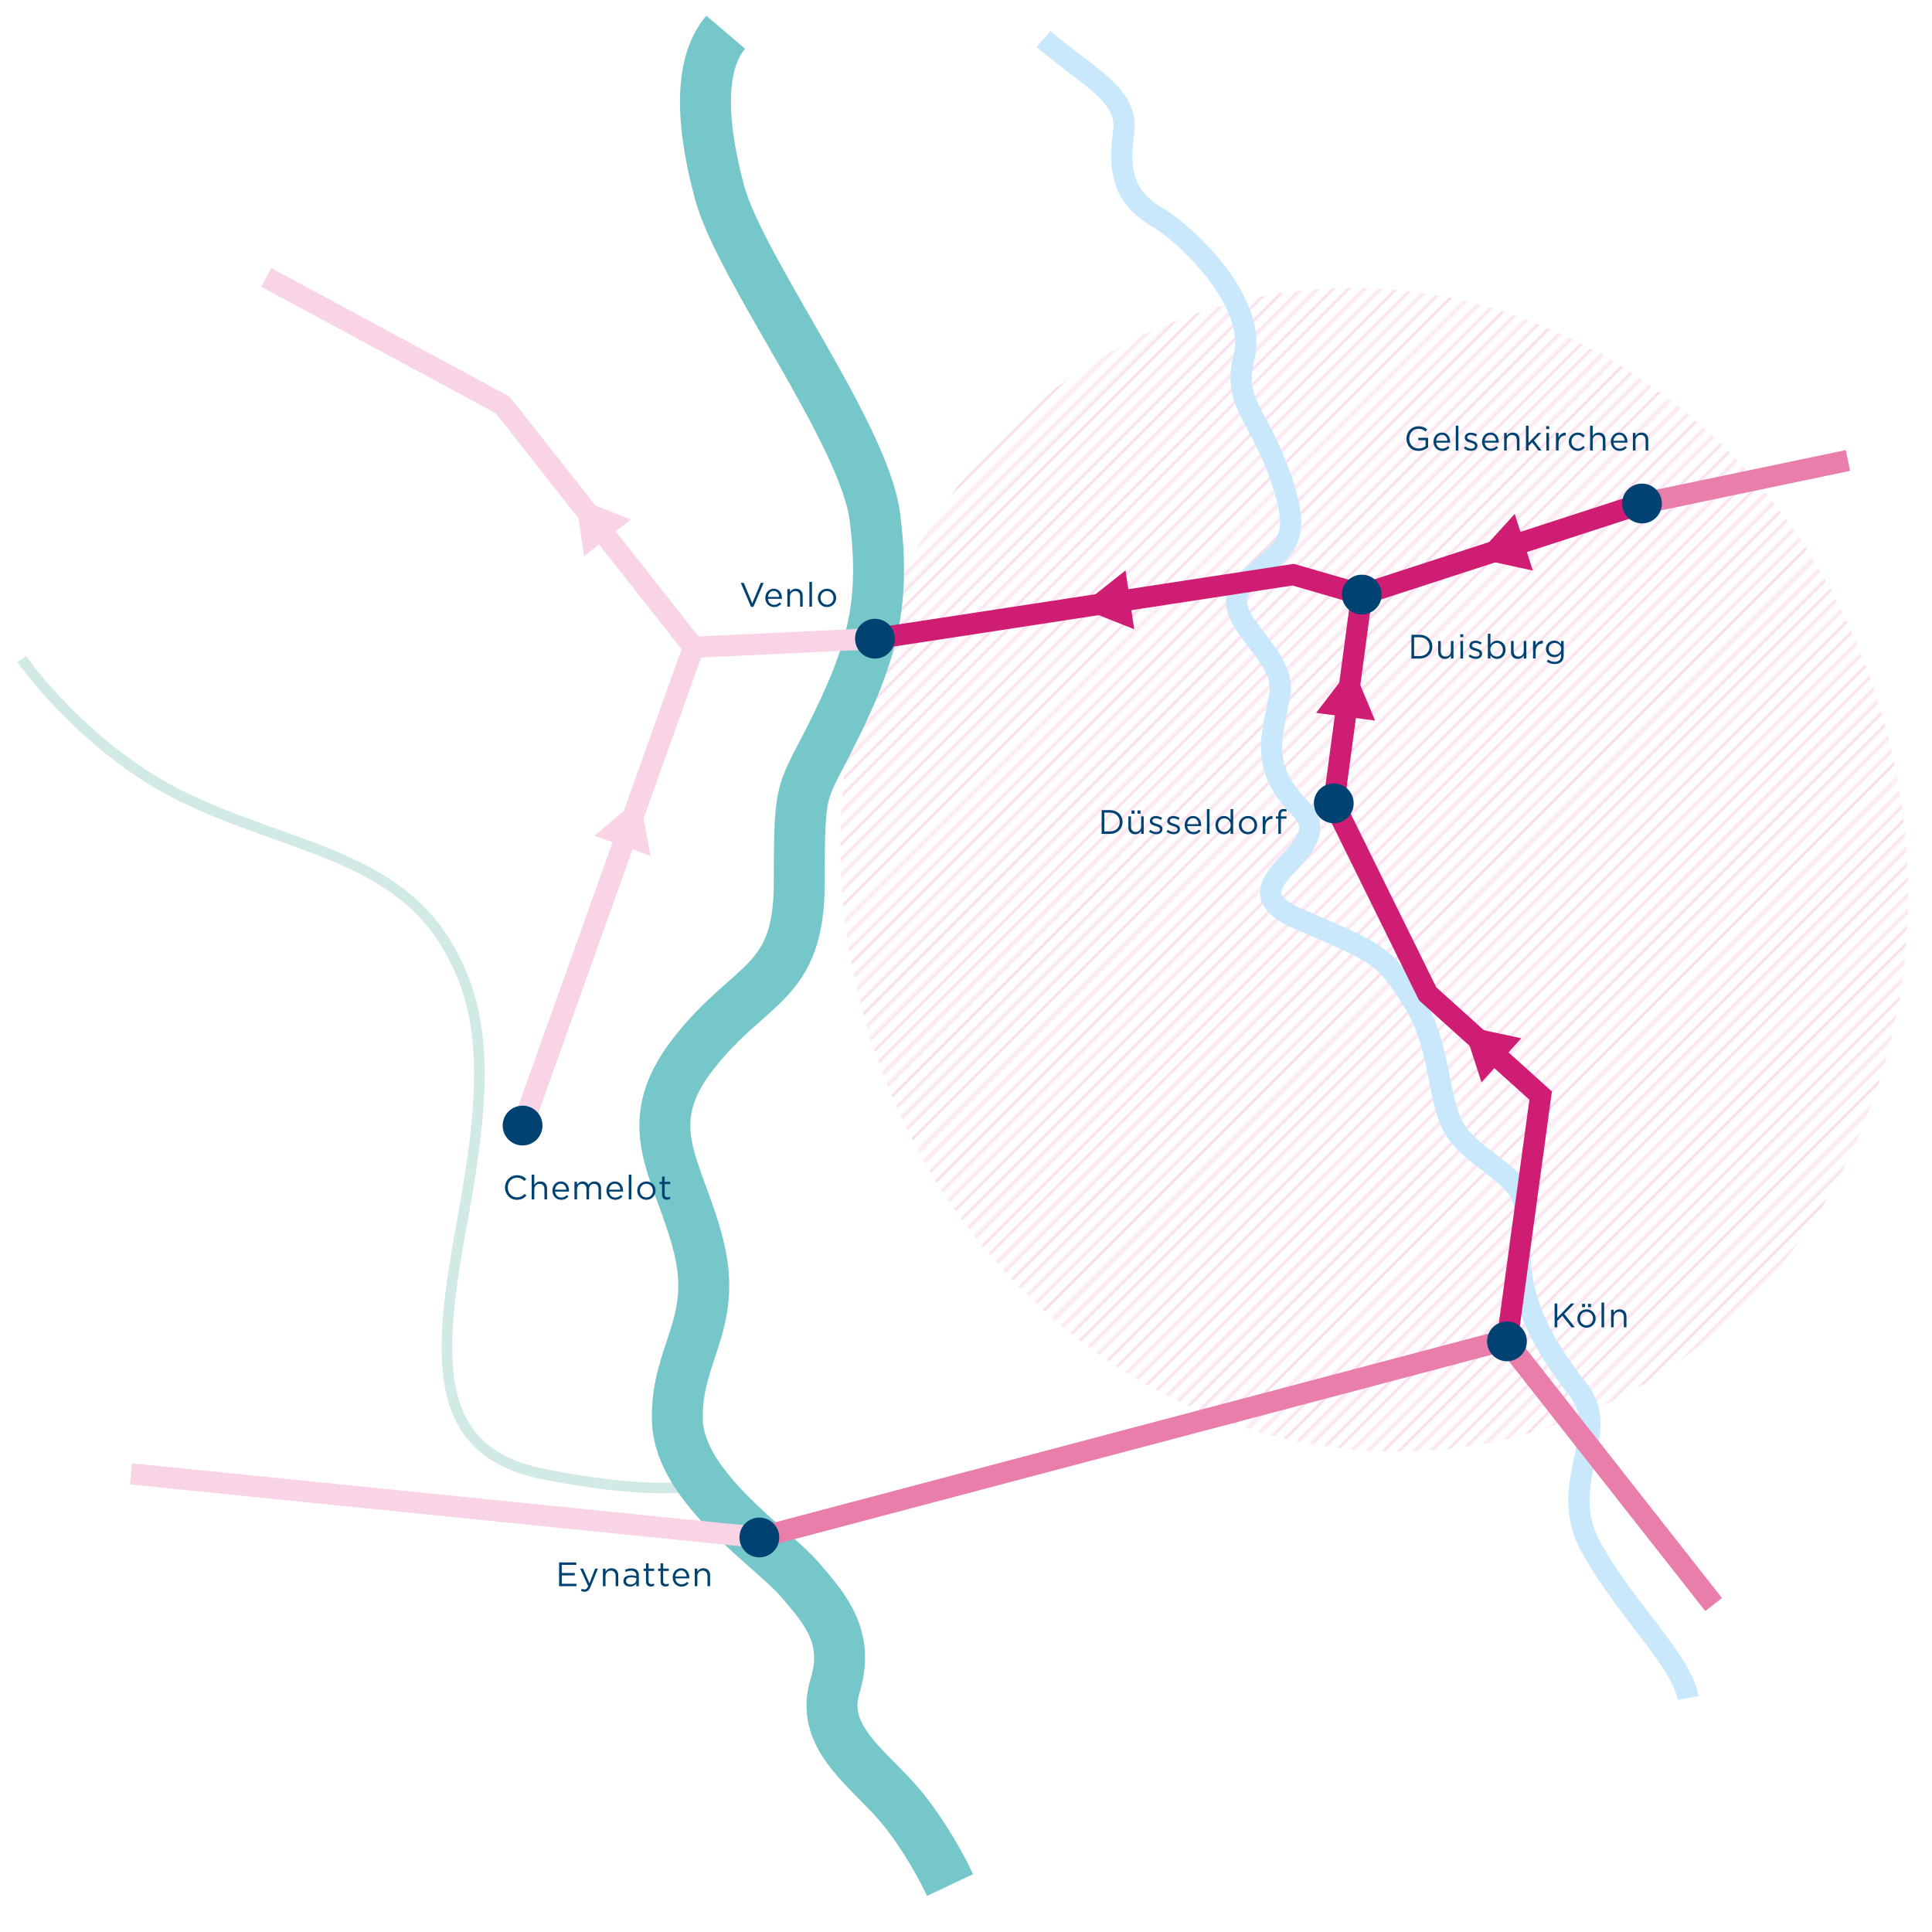 <?xml version="1.0" encoding="UTF-8"?>
<svg id="Ebene_1" data-name="Ebene 1" xmlns="http://www.w3.org/2000/svg" xmlns:xlink="http://www.w3.org/1999/xlink" viewBox="0 0 910.184 910.184">
  <defs>
    <style>
      .cls-1, .cls-2, .cls-3, .cls-4, .cls-5, .cls-6, .cls-7, .cls-8 {
        fill: none;
      }

      .cls-9 {
        fill: url(#Unnamed_Pattern);
      }

      .cls-2 {
        stroke: #ea7eab;
      }

      .cls-2, .cls-3, .cls-4, .cls-5, .cls-6, .cls-7, .cls-8 {
        stroke-miterlimit: 10;
      }

      .cls-2, .cls-5, .cls-7, .cls-8 {
        stroke-width: 10px;
      }

      .cls-3 {
        stroke: #76c7c9;
        stroke-width: 24px;
      }

      .cls-4, .cls-7 {
        stroke: #f9d4e6;
      }

      .cls-5 {
        stroke: #d01d74;
      }

      .cls-10 {
        fill: #f9d4e6;
      }

      .cls-11 {
        fill: #d01d74;
      }

      .cls-12 {
        clip-path: url(#clippath-1);
      }

      .cls-13 {
        clip-path: url(#clippath-3);
      }

      .cls-14 {
        clip-path: url(#clippath-4);
      }

      .cls-15 {
        clip-path: url(#clippath-2);
      }

      .cls-16 {
        clip-path: url(#clippath-7);
      }

      .cls-17 {
        clip-path: url(#clippath-6);
      }

      .cls-18 {
        clip-path: url(#clippath-9);
      }

      .cls-19 {
        clip-path: url(#clippath-8);
      }

      .cls-20 {
        clip-path: url(#clippath-5);
      }

      .cls-21 {
        fill: #004373;
      }

      .cls-6 {
        stroke: #d2eae6;
        stroke-width: 5px;
      }

      .cls-8 {
        stroke: #c9e8fb;
      }

      .cls-22 {
        clip-path: url(#clippath);
      }
    </style>
    <clipPath id="clippath">
      <rect class="cls-1" width="910.184" height="910.184"/>
    </clipPath>
    <clipPath id="clippath-1">
      <rect class="cls-1" width="100" height="100.5"/>
    </clipPath>
    <pattern id="Unnamed_Pattern" data-name="Unnamed Pattern" x="0" y="0" width="100" height="100.5" patternTransform="translate(346.884 -9371.116) rotate(-45) scale(1 -1)" patternUnits="userSpaceOnUse" viewBox="0 0 100 100.5">
      <g>
        <rect class="cls-1" width="100" height="100.5"/>
        <g class="cls-12">
          <line class="cls-4" y1="-.25" x2="100" y2="-.25"/>
          <line class="cls-4" y1="100.25" x2="100" y2="100.25"/>
          <line class="cls-4" y1="94.987" x2="100" y2="94.987"/>
          <line class="cls-4" y1="79.197" x2="100" y2="79.197"/>
          <line class="cls-4" y1="58.145" x2="100" y2="58.145"/>
          <line class="cls-4" y1="37.092" x2="100" y2="37.092"/>
          <line class="cls-4" y1="21.303" x2="100" y2="21.303"/>
          <line class="cls-4" y1="10.776" x2="100" y2="10.776"/>
          <line class="cls-4" y1="89.724" x2="100" y2="89.724"/>
          <line class="cls-4" y1="68.671" x2="100" y2="68.671"/>
          <line class="cls-4" y1="47.618" x2="100" y2="47.618"/>
          <line class="cls-4" y1="73.934" x2="100" y2="73.934"/>
          <line class="cls-4" y1="52.882" x2="100" y2="52.882"/>
          <line class="cls-4" y1="31.829" x2="100" y2="31.829"/>
          <line class="cls-4" y1="84.461" x2="100" y2="84.461"/>
          <line class="cls-4" y1="63.408" x2="100" y2="63.408"/>
          <line class="cls-4" y1="42.355" x2="100" y2="42.355"/>
          <line class="cls-4" y1="26.566" x2="100" y2="26.566"/>
          <line class="cls-4" y1="16.039" x2="100" y2="16.039"/>
          <line class="cls-4" y1="5.513" x2="100" y2="5.513"/>
        </g>
      </g>
    </pattern>
    <clipPath id="clippath-2">
      <rect class="cls-1" x="236.815" y="520.887" width="18.753" height="18.752"/>
    </clipPath>
    <clipPath id="clippath-3">
      <rect class="cls-1" x="348.361" y="714.936" width="18.753" height="18.752"/>
    </clipPath>
    <clipPath id="clippath-4">
      <rect class="cls-1" x="700.565" y="622.547" width="18.753" height="18.752"/>
    </clipPath>
    <clipPath id="clippath-5">
      <rect class="cls-1" x="618.974" y="369.08" width="18.753" height="18.752"/>
    </clipPath>
    <clipPath id="clippath-6">
      <rect class="cls-1" x="632.174" y="270.735" width="18.753" height="18.752"/>
    </clipPath>
    <clipPath id="clippath-7">
      <rect class="cls-1" x="764.181" y="227.833" width="18.753" height="18.752"/>
    </clipPath>
    <clipPath id="clippath-8">
      <rect class="cls-1" x="402.824" y="291.516" width="18.753" height="18.752"/>
    </clipPath>
    <clipPath id="clippath-9">
      <rect class="cls-1" width="910.184" height="910.184"/>
    </clipPath>
  </defs>
  <g class="cls-22">
    <path class="cls-9" d="M404.047,467.331c-35.026-147.97,45.53-293.713,179.927-325.527,134.398-31.813,271.743,62.35,306.769,210.32,35.026,147.97-45.53,293.713-179.927,325.527-134.398,31.813-271.743-62.35-306.769-210.32"/>
    <path class="cls-8" d="M795.338,799.958c-3.3-17.821-28.451-40.262-45.577-70.623-17.126-30.362,9.872-53.957-5.935-74.157-15.805-20.201-33.402-46.959-25.979-80.291,4.226-18.978-17.738-24.543-30.365-39.825-10.947-13.248-7.483-39.98-20.966-62.024-14.263-23.317-16.385-23.557-54.666-40.058-38.283-16.501,20.791-31.766.99-51.854-19.802-20.089-13.531-33.558-9.9-54.05,3.629-20.492-32.766-36.772-15.935-52.942,16.831-16.171,27.484-16.722,16.594-48.404-10.891-31.681-23.065-35.458-17.49-57.752,6.27-25.082-26.114-56.946-40.922-65.673-12.765-7.524-19.161-17.444-15.841-39.933,2.615-17.719-17.055-26.218-37.743-43.975"/>
    <path class="cls-6" d="M10.231,310.469s29.701,42.847,77.224,65.618c47.522,22.771,97.024,26.862,122.27,67.784,19.898,32.251,19.828,67.324,8.182,130.687-11.647,63.362-15.994,108.904,37.662,119.795,53.656,10.89,76.141,5.169,76.141,5.169"/>
    <path class="cls-3" d="M447.595,888.043c-6.617-13.968-16.608-29.899-26.019-40.232-15.326-16.831-35.127-30.692-28.197-53.463,6.931-22.772-3.96-35.642-16.831-50.492-12.87-14.851-56.432-43.011-57.423-74.474-.989-31.462,19.152-45.322,10.072-81.954-9.081-36.632-29.542-56.433-2.481-91.084,27.062-34.653,49.832-31.838,49.832-80.767,0-48.93.99-40.019,17.821-74.671,16.831-34.652,22.791-57.734,17.831-97.18-4.96-39.447-63.543-117-73.273-153.302-9.73-36.302-8.618-61.641,2.97-75.243"/>
    <polyline class="cls-5" points="641.551 280.111 609.209 270.735 412.2 300.892"/>
    <polyline class="cls-7" points="412.2 300.892 326.716 304.935 246.191 530.263"/>
    <polyline class="cls-7" points="125.406 130.686 236.815 190.749 326.716 304.935"/>
    <polyline class="cls-5" points="709.99 631.94 725.814 516.145 672.572 468.182 628.35 378.456 641.551 280.111 773.557 237.209"/>
    <line class="cls-2" x1="357.737" y1="724.312" x2="714.087" y2="630.045"/>
    <line class="cls-2" x1="870.582" y1="216.93" x2="773.558" y2="237.208"/>
    <line class="cls-2" x1="807.312" y1="755.922" x2="709.914" y2="632.016"/>
    <line class="cls-7" x1="61.713" y1="694.353" x2="357.737" y2="724.312"/>
    <g class="cls-15">
      <path class="cls-21" d="M255.568,530.262c0,5.179-4.198,9.377-9.377,9.377-5.178,0-9.376-4.198-9.376-9.377,0-5.178,4.198-9.375,9.376-9.375,5.179,0,9.377,4.197,9.377,9.375"/>
    </g>
    <g class="cls-13">
      <path class="cls-21" d="M367.114,724.311c0,5.179-4.198,9.377-9.377,9.377-5.178,0-9.376-4.198-9.376-9.377,0-5.178,4.198-9.375,9.376-9.375,5.179,0,9.377,4.197,9.377,9.375"/>
    </g>
    <g class="cls-14">
      <path class="cls-21" d="M719.318,631.922c0,5.179-4.198,9.377-9.377,9.377-5.178,0-9.376-4.198-9.376-9.377,0-5.178,4.198-9.375,9.376-9.375,5.179,0,9.377,4.197,9.377,9.375"/>
    </g>
    <g class="cls-20">
      <path class="cls-21" d="M637.727,378.455c0,5.179-4.198,9.377-9.377,9.377-5.178,0-9.376-4.198-9.376-9.377,0-5.178,4.198-9.375,9.376-9.375,5.179,0,9.377,4.197,9.377,9.375"/>
    </g>
    <g class="cls-17">
      <path class="cls-21" d="M650.927,280.11c0,5.179-4.198,9.377-9.377,9.377-5.178,0-9.376-4.198-9.376-9.377,0-5.178,4.198-9.375,9.376-9.375,5.179,0,9.377,4.197,9.377,9.375"/>
    </g>
    <g class="cls-16">
      <path class="cls-21" d="M782.934,237.208c0,5.179-4.198,9.377-9.377,9.377-5.178,0-9.376-4.198-9.376-9.377,0-5.178,4.198-9.375,9.376-9.375,5.179,0,9.377,4.197,9.377,9.375"/>
    </g>
    <g class="cls-19">
      <path class="cls-21" d="M421.577,300.891c0,5.179-4.198,9.377-9.377,9.377-5.178,0-9.376-4.198-9.376-9.377,0-5.178,4.198-9.375,9.376-9.375,5.179,0,9.377,4.197,9.377,9.375"/>
    </g>
  </g>
  <g>
    <path class="cls-21" d="M732.391,614.103h1.265v6.69l6.435-6.69h1.648l-4.818,4.897,5.01,6.307h-1.584l-4.306-5.426-2.385,2.417v3.009h-1.265v-11.204Z"/>
    <path class="cls-21" d="M743.109,621.209v-.032c0-2.337,1.825-4.321,4.322-4.321,2.48,0,4.306,1.952,4.306,4.289v.032c0,2.337-1.841,4.322-4.338,4.322-2.481,0-4.29-1.953-4.29-4.29ZM750.473,621.209v-.032c0-1.776-1.329-3.233-3.073-3.233-1.793,0-3.025,1.457-3.025,3.201v.032c0,1.777,1.312,3.218,3.058,3.218,1.792,0,3.041-1.44,3.041-3.186ZM745.303,614.262h1.424v1.521h-1.424v-1.521ZM748.104,614.262h1.425v1.521h-1.425v-1.521Z"/>
    <path class="cls-21" d="M754.485,613.622h1.232v11.685h-1.232v-11.685Z"/>
    <path class="cls-21" d="M758.998,617.032h1.232v1.44c.544-.896,1.408-1.616,2.833-1.616,2.001,0,3.169,1.345,3.169,3.313v5.138h-1.232v-4.834c0-1.536-.832-2.497-2.289-2.497-1.425,0-2.48,1.04-2.48,2.593v4.738h-1.232v-8.275Z"/>
  </g>
  <g>
    <path class="cls-21" d="M237.91,559.481v-.032c0-3.169,2.369-5.794,5.667-5.794,2.033,0,3.249.72,4.37,1.776l-.864.929c-.944-.896-2.001-1.537-3.521-1.537-2.481,0-4.338,2.018-4.338,4.594v.032c0,2.594,1.873,4.626,4.338,4.626,1.537,0,2.545-.592,3.617-1.616l.833.816c-1.168,1.185-2.449,1.969-4.482,1.969-3.233,0-5.618-2.545-5.618-5.763Z"/>
    <path class="cls-21" d="M250.486,553.367h1.232v4.85c.544-.896,1.409-1.616,2.833-1.616,2,0,3.169,1.345,3.169,3.313v5.138h-1.232v-4.834c0-1.536-.832-2.497-2.289-2.497-1.424,0-2.481,1.04-2.481,2.593v4.738h-1.232v-11.685Z"/>
    <path class="cls-21" d="M260.246,560.938v-.032c0-2.385,1.681-4.306,3.97-4.306,2.449,0,3.857,1.952,3.857,4.369,0,.16,0,.257-.016.4h-6.562c.176,1.793,1.44,2.802,2.913,2.802,1.137,0,1.937-.465,2.609-1.169l.768.688c-.832.928-1.841,1.553-3.409,1.553-2.273,0-4.13-1.745-4.13-4.306ZM266.824,560.457c-.128-1.505-.992-2.817-2.641-2.817-1.44,0-2.529,1.2-2.689,2.817h5.33Z"/>
    <path class="cls-21" d="M270.63,556.776h1.232v1.393c.544-.816,1.281-1.568,2.673-1.568,1.344,0,2.209.72,2.657,1.648.592-.912,1.473-1.648,2.914-1.648,1.905,0,3.073,1.28,3.073,3.329v5.122h-1.232v-4.834c0-1.601-.801-2.497-2.145-2.497-1.249,0-2.289.929-2.289,2.562v4.77h-1.216v-4.866c0-1.553-.816-2.465-2.129-2.465s-2.305,1.089-2.305,2.609v4.722h-1.232v-8.275Z"/>
    <path class="cls-21" d="M285.702,560.938v-.032c0-2.385,1.681-4.306,3.97-4.306,2.449,0,3.857,1.952,3.857,4.369,0,.16,0,.257-.016.4h-6.562c.176,1.793,1.44,2.802,2.913,2.802,1.137,0,1.937-.465,2.609-1.169l.768.688c-.832.928-1.841,1.553-3.409,1.553-2.273,0-4.13-1.745-4.13-4.306ZM292.28,560.457c-.128-1.505-.992-2.817-2.641-2.817-1.44,0-2.529,1.2-2.689,2.817h5.33Z"/>
    <path class="cls-21" d="M296.214,553.367h1.232v11.685h-1.232v-11.685Z"/>
    <path class="cls-21" d="M300.213,560.954v-.032c0-2.337,1.825-4.321,4.322-4.321,2.481,0,4.306,1.952,4.306,4.289v.032c0,2.337-1.841,4.322-4.337,4.322-2.481,0-4.29-1.953-4.29-4.29ZM307.577,560.954v-.032c0-1.776-1.329-3.233-3.073-3.233-1.793,0-3.025,1.457-3.025,3.201v.032c0,1.777,1.312,3.218,3.057,3.218,1.793,0,3.042-1.44,3.042-3.186Z"/>
    <path class="cls-21" d="M311.894,562.858v-4.993h-1.152v-1.089h1.152v-2.497h1.232v2.497h2.625v1.089h-2.625v4.834c0,1.008.561,1.376,1.393,1.376.417,0,.769-.08,1.201-.288v1.057c-.432.224-.896.353-1.489.353-1.328,0-2.337-.656-2.337-2.338Z"/>
  </g>
  <g>
    <path class="cls-21" d="M348.998,274.599h1.409l3.986,9.652,4.001-9.652h1.36l-4.818,11.285h-1.12l-4.818-11.285Z"/>
    <path class="cls-21" d="M360.534,281.689v-.032c0-2.385,1.681-4.306,3.97-4.306,2.449,0,3.857,1.953,3.857,4.37,0,.16,0,.256-.016.4h-6.562c.176,1.793,1.44,2.801,2.913,2.801,1.137,0,1.937-.464,2.609-1.168l.768.688c-.832.928-1.841,1.552-3.409,1.552-2.273,0-4.13-1.745-4.13-4.306ZM367.112,281.209c-.128-1.505-.992-2.817-2.641-2.817-1.44,0-2.529,1.201-2.689,2.817h5.33Z"/>
    <path class="cls-21" d="M370.934,277.528h1.232v1.44c.544-.896,1.409-1.616,2.833-1.616,2,0,3.169,1.344,3.169,3.313v5.138h-1.232v-4.834c0-1.537-.832-2.497-2.289-2.497-1.424,0-2.481,1.041-2.481,2.593v4.738h-1.232v-8.275Z"/>
    <path class="cls-21" d="M381.302,274.119h1.232v11.685h-1.232v-11.685Z"/>
    <path class="cls-21" d="M385.301,281.706v-.032c0-2.337,1.825-4.321,4.322-4.321,2.481,0,4.306,1.953,4.306,4.29v.032c0,2.337-1.841,4.322-4.337,4.322-2.481,0-4.29-1.953-4.29-4.29ZM392.665,281.706v-.032c0-1.776-1.329-3.233-3.073-3.233-1.793,0-3.025,1.457-3.025,3.201v.032c0,1.777,1.312,3.217,3.057,3.217,1.793,0,3.042-1.44,3.042-3.185Z"/>
  </g>
  <g>
    <path class="cls-21" d="M662.599,206.664v-.032c0-3.073,2.257-5.794,5.618-5.794,1.889,0,3.057.544,4.178,1.488l-.816.96c-.864-.752-1.825-1.28-3.41-1.28-2.48,0-4.257,2.097-4.257,4.594v.032c0,2.673,1.712,4.658,4.434,4.658,1.28,0,2.465-.496,3.233-1.121v-2.785h-3.41v-1.136h4.626v4.466c-1.04.928-2.608,1.712-4.497,1.712-3.521,0-5.698-2.561-5.698-5.762Z"/>
    <path class="cls-21" d="M675.334,208.121v-.032c0-2.385,1.681-4.306,3.97-4.306,2.449,0,3.857,1.953,3.857,4.37,0,.16,0,.256-.016.4h-6.562c.176,1.793,1.44,2.801,2.913,2.801,1.136,0,1.937-.464,2.608-1.168l.769.688c-.832.928-1.841,1.552-3.409,1.552-2.273,0-4.13-1.745-4.13-4.306ZM681.913,207.641c-.128-1.505-.993-2.817-2.642-2.817-1.44,0-2.529,1.201-2.688,2.817h5.33Z"/>
    <path class="cls-21" d="M685.83,200.55h1.232v11.685h-1.232v-11.685Z"/>
    <path class="cls-21" d="M689.654,211.178l.624-.88c.896.672,1.889,1.057,2.865,1.057.992,0,1.713-.512,1.713-1.312v-.032c0-.832-.977-1.152-2.065-1.457-1.296-.368-2.736-.816-2.736-2.337v-.032c0-1.425,1.184-2.369,2.816-2.369,1.009,0,2.129.352,2.978.913l-.561.928c-.768-.496-1.648-.8-2.448-.8-.977,0-1.602.512-1.602,1.2v.032c0,.784,1.024,1.088,2.129,1.425,1.281.384,2.657.88,2.657,2.369v.032c0,1.568-1.296,2.481-2.945,2.481-1.185,0-2.497-.464-3.425-1.217Z"/>
    <path class="cls-21" d="M698.214,208.121v-.032c0-2.385,1.681-4.306,3.97-4.306,2.449,0,3.857,1.953,3.857,4.37,0,.16,0,.256-.016.4h-6.562c.176,1.793,1.44,2.801,2.913,2.801,1.136,0,1.937-.464,2.608-1.168l.769.688c-.832.928-1.841,1.552-3.409,1.552-2.273,0-4.13-1.745-4.13-4.306ZM704.793,207.641c-.128-1.505-.993-2.817-2.642-2.817-1.44,0-2.529,1.201-2.688,2.817h5.33Z"/>
    <path class="cls-21" d="M708.614,203.959h1.232v1.44c.544-.896,1.408-1.616,2.833-1.616,2.001,0,3.169,1.344,3.169,3.313v5.138h-1.232v-4.834c0-1.537-.832-2.497-2.289-2.497-1.425,0-2.48,1.041-2.48,2.593v4.738h-1.232v-8.275Z"/>
    <path class="cls-21" d="M718.886,200.55h1.232v8.067l4.466-4.658h1.536l-3.474,3.554,3.586,4.722h-1.473l-2.961-3.857-1.681,1.697v2.161h-1.232v-11.685Z"/>
    <path class="cls-21" d="M728.438,200.79h1.409v1.361h-1.409v-1.361ZM728.518,203.959h1.232v8.275h-1.232v-8.275Z"/>
    <path class="cls-21" d="M733.029,203.959h1.232v2.161c.608-1.377,1.809-2.369,3.377-2.305v1.329h-.096c-1.809,0-3.281,1.296-3.281,3.793v3.297h-1.232v-8.275Z"/>
    <path class="cls-21" d="M739.061,208.137v-.032c0-2.337,1.825-4.321,4.242-4.321,1.568,0,2.545.656,3.312,1.472l-.815.865c-.656-.688-1.393-1.249-2.514-1.249-1.681,0-2.961,1.424-2.961,3.201v.032c0,1.793,1.312,3.217,3.041,3.217,1.057,0,1.873-.528,2.529-1.232l.784.736c-.832.929-1.824,1.601-3.377,1.601-2.417,0-4.242-1.969-4.242-4.29Z"/>
    <path class="cls-21" d="M749.109,200.55h1.232v4.85c.544-.896,1.408-1.616,2.833-1.616,2.001,0,3.169,1.344,3.169,3.313v5.138h-1.232v-4.834c0-1.537-.832-2.497-2.289-2.497-1.425,0-2.48,1.041-2.48,2.593v4.738h-1.232v-11.685Z"/>
    <path class="cls-21" d="M758.869,208.121v-.032c0-2.385,1.681-4.306,3.97-4.306,2.449,0,3.857,1.953,3.857,4.37,0,.16,0,.256-.016.4h-6.562c.176,1.793,1.44,2.801,2.913,2.801,1.136,0,1.937-.464,2.608-1.168l.769.688c-.832.928-1.841,1.552-3.409,1.552-2.273,0-4.13-1.745-4.13-4.306ZM765.448,207.641c-.128-1.505-.993-2.817-2.642-2.817-1.44,0-2.529,1.201-2.688,2.817h5.33Z"/>
    <path class="cls-21" d="M769.27,203.959h1.232v1.44c.544-.896,1.408-1.616,2.833-1.616,2.001,0,3.169,1.344,3.169,3.313v5.138h-1.232v-4.834c0-1.537-.832-2.497-2.289-2.497-1.425,0-2.48,1.041-2.48,2.593v4.738h-1.232v-8.275Z"/>
  </g>
  <g>
    <path class="cls-21" d="M664.935,299.046h3.89c3.521,0,5.954,2.417,5.954,5.57v.032c0,3.153-2.433,5.602-5.954,5.602h-3.89v-11.205ZM666.199,300.215v8.868h2.625c2.833,0,4.642-1.921,4.642-4.402v-.032c0-2.481-1.809-4.434-4.642-4.434h-2.625Z"/>
    <path class="cls-21" d="M677.525,307.114v-5.138h1.233v4.834c0,1.537.832,2.497,2.288,2.497,1.409,0,2.481-1.041,2.481-2.593v-4.738h1.217v8.275h-1.217v-1.44c-.561.896-1.408,1.617-2.833,1.617-2.001,0-3.17-1.345-3.17-3.313Z"/>
    <path class="cls-21" d="M687.958,298.806h1.409v1.361h-1.409v-1.361ZM688.038,301.976h1.232v8.275h-1.232v-8.275Z"/>
    <path class="cls-21" d="M691.861,309.194l.624-.88c.896.672,1.889,1.057,2.865,1.057.992,0,1.713-.512,1.713-1.312v-.032c0-.832-.977-1.152-2.065-1.457-1.296-.368-2.736-.816-2.736-2.337v-.032c0-1.425,1.184-2.369,2.816-2.369,1.009,0,2.129.352,2.978.913l-.561.928c-.768-.496-1.648-.8-2.448-.8-.977,0-1.602.512-1.602,1.2v.032c0,.784,1.024,1.088,2.129,1.425,1.281.384,2.657.88,2.657,2.369v.032c0,1.568-1.296,2.481-2.945,2.481-1.185,0-2.497-.464-3.425-1.217Z"/>
    <path class="cls-21" d="M702.166,308.666v1.584h-1.232v-11.685h1.232v5.074c.672-.992,1.648-1.841,3.169-1.841,1.984,0,3.954,1.569,3.954,4.29v.032c0,2.705-1.953,4.306-3.954,4.306-1.536,0-2.529-.833-3.169-1.761ZM708.024,306.137v-.032c0-1.953-1.345-3.202-2.913-3.202-1.537,0-2.994,1.297-2.994,3.186v.032c0,1.921,1.457,3.202,2.994,3.202,1.601,0,2.913-1.185,2.913-3.186Z"/>
    <path class="cls-21" d="M711.845,307.114v-5.138h1.233v4.834c0,1.537.832,2.497,2.288,2.497,1.409,0,2.481-1.041,2.481-2.593v-4.738h1.217v8.275h-1.217v-1.44c-.561.896-1.408,1.617-2.833,1.617-2.001,0-3.17-1.345-3.17-3.313Z"/>
    <path class="cls-21" d="M722.229,301.976h1.232v2.161c.608-1.377,1.809-2.369,3.377-2.305v1.329h-.096c-1.809,0-3.281,1.296-3.281,3.793v3.297h-1.232v-8.275Z"/>
    <path class="cls-21" d="M728.693,311.691l.561-.96c.944.688,2.001,1.057,3.186,1.057,1.824,0,3.009-1.008,3.009-2.945v-.976c-.72.96-1.729,1.745-3.249,1.745-1.985,0-3.89-1.489-3.89-3.874v-.032c0-2.417,1.921-3.906,3.89-3.906,1.553,0,2.561.769,3.233,1.665v-1.489h1.232v6.835c0,1.28-.385,2.257-1.057,2.929-.736.736-1.841,1.104-3.153,1.104-1.377,0-2.657-.384-3.762-1.153ZM735.48,305.721v-.032c0-1.696-1.473-2.801-3.041-2.801-1.569,0-2.865,1.088-2.865,2.785v.032c0,1.665,1.328,2.817,2.865,2.817,1.568,0,3.041-1.137,3.041-2.801Z"/>
  </g>
  <g>
    <path class="cls-21" d="M518.999,381.654h3.89c3.521,0,5.954,2.417,5.954,5.57v.032c0,3.153-2.433,5.602-5.954,5.602h-3.89v-11.205ZM520.264,382.823v8.868h2.625c2.833,0,4.642-1.921,4.642-4.402v-.032c0-2.481-1.809-4.434-4.642-4.434h-2.625Z"/>
    <path class="cls-21" d="M531.59,389.722v-5.138h1.233v4.834c0,1.537.832,2.497,2.288,2.497,1.409,0,2.481-1.041,2.481-2.593v-4.738h1.217v8.275h-1.217v-1.44c-.561.896-1.408,1.617-2.833,1.617-2.001,0-3.17-1.345-3.17-3.313ZM533.079,381.814h1.425v1.521h-1.425v-1.521ZM535.88,381.814h1.425v1.521h-1.425v-1.521Z"/>
    <path class="cls-21" d="M541.303,391.802l.624-.88c.896.672,1.889,1.057,2.865,1.057.992,0,1.713-.512,1.713-1.312v-.032c0-.832-.977-1.152-2.065-1.457-1.296-.368-2.736-.816-2.736-2.337v-.032c0-1.425,1.184-2.369,2.816-2.369,1.009,0,2.129.352,2.978.913l-.561.928c-.768-.496-1.648-.8-2.448-.8-.977,0-1.602.512-1.602,1.2v.032c0,.784,1.024,1.088,2.129,1.425,1.281.384,2.657.88,2.657,2.369v.032c0,1.568-1.296,2.481-2.945,2.481-1.185,0-2.497-.464-3.425-1.217Z"/>
    <path class="cls-21" d="M549.526,391.802l.624-.88c.896.672,1.889,1.057,2.865,1.057.992,0,1.713-.512,1.713-1.312v-.032c0-.832-.977-1.152-2.065-1.457-1.296-.368-2.736-.816-2.736-2.337v-.032c0-1.425,1.184-2.369,2.816-2.369,1.009,0,2.129.352,2.978.913l-.561.928c-.768-.496-1.648-.8-2.448-.8-.977,0-1.602.512-1.602,1.2v.032c0,.784,1.024,1.088,2.129,1.425,1.281.384,2.657.88,2.657,2.369v.032c0,1.568-1.296,2.481-2.945,2.481-1.185,0-2.497-.464-3.425-1.217Z"/>
    <path class="cls-21" d="M558.086,388.745v-.032c0-2.385,1.681-4.306,3.97-4.306,2.449,0,3.857,1.953,3.857,4.37,0,.16,0,.256-.016.4h-6.562c.176,1.793,1.44,2.801,2.913,2.801,1.136,0,1.937-.464,2.608-1.168l.769.688c-.832.928-1.841,1.552-3.409,1.552-2.273,0-4.13-1.745-4.13-4.306ZM564.665,388.265c-.128-1.505-.993-2.817-2.642-2.817-1.44,0-2.529,1.201-2.688,2.817h5.33Z"/>
    <path class="cls-21" d="M568.582,381.174h1.232v11.685h-1.232v-11.685Z"/>
    <path class="cls-21" d="M572.613,388.745v-.032c0-2.705,1.969-4.306,3.953-4.306,1.537,0,2.529.832,3.17,1.76v-4.994h1.232v11.685h-1.232v-1.665c-.673.992-1.649,1.841-3.17,1.841-1.984,0-3.953-1.569-3.953-4.29ZM579.784,388.729v-.032c0-1.905-1.457-3.186-2.993-3.186-1.601,0-2.913,1.185-2.913,3.186v.032c0,1.953,1.345,3.202,2.913,3.202,1.536,0,2.993-1.297,2.993-3.202Z"/>
    <path class="cls-21" d="M583.621,388.761v-.032c0-2.337,1.825-4.321,4.322-4.321,2.48,0,4.306,1.953,4.306,4.29v.032c0,2.337-1.841,4.322-4.338,4.322-2.481,0-4.29-1.953-4.29-4.29ZM590.984,388.761v-.032c0-1.776-1.329-3.233-3.073-3.233-1.793,0-3.025,1.457-3.025,3.201v.032c0,1.777,1.312,3.217,3.058,3.217,1.792,0,3.041-1.44,3.041-3.185Z"/>
    <path class="cls-21" d="M594.87,384.583h1.232v2.161c.608-1.377,1.809-2.369,3.377-2.305v1.329h-.096c-1.809,0-3.281,1.296-3.281,3.793v3.297h-1.232v-8.275Z"/>
    <path class="cls-21" d="M602.229,385.672h-1.137v-1.072h1.137v-.72c0-.944.256-1.665.72-2.129.417-.416,1.025-.64,1.777-.64.576,0,.96.064,1.36.208v1.072c-.448-.128-.784-.208-1.2-.208-.961,0-1.44.576-1.44,1.761v.672h2.625v1.056h-2.609v7.187h-1.232v-7.187Z"/>
  </g>
  <g>
    <path class="cls-21" d="M263.398,736.071h8.1v1.152h-6.835v3.825h6.115v1.152h-6.115v3.922h6.915v1.152h-8.18v-11.204Z"/>
    <path class="cls-21" d="M280.361,738.999h1.312l-3.474,8.548c-.704,1.712-1.504,2.337-2.753,2.337-.688,0-1.201-.145-1.761-.416l.416-.977c.4.208.769.304,1.296.304.736,0,1.201-.384,1.697-1.553l-3.761-8.243h1.36l3.009,6.898,2.657-6.898Z"/>
    <path class="cls-21" d="M284.038,738.999h1.232v1.44c.544-.896,1.409-1.616,2.833-1.616,2,0,3.169,1.345,3.169,3.313v5.138h-1.232v-4.834c0-1.536-.832-2.497-2.289-2.497-1.424,0-2.481,1.04-2.481,2.593v4.738h-1.232v-8.275Z"/>
    <path class="cls-21" d="M293.686,744.873v-.031c0-1.745,1.44-2.674,3.537-2.674,1.057,0,1.809.145,2.545.353v-.288c0-1.488-.913-2.257-2.465-2.257-.976,0-1.745.256-2.513.608l-.368-1.009c.912-.416,1.809-.688,3.009-.688,1.168,0,2.064.305,2.673.913.56.56.848,1.36.848,2.417v5.058h-1.184v-1.248c-.577.752-1.537,1.424-2.994,1.424-1.536,0-3.089-.88-3.089-2.577ZM299.784,744.234v-.801c-.608-.176-1.424-.352-2.433-.352-1.553,0-2.417.672-2.417,1.712v.032c0,1.041.96,1.648,2.081,1.648,1.521,0,2.769-.928,2.769-2.24Z"/>
    <path class="cls-21" d="M304.326,745.081v-4.993h-1.152v-1.089h1.152v-2.497h1.232v2.497h2.625v1.089h-2.625v4.834c0,1.008.561,1.376,1.393,1.376.417,0,.769-.08,1.201-.288v1.057c-.432.224-.896.353-1.489.353-1.329,0-2.337-.657-2.337-2.338Z"/>
    <path class="cls-21" d="M311.206,745.081v-4.993h-1.152v-1.089h1.152v-2.497h1.232v2.497h2.625v1.089h-2.625v4.834c0,1.008.561,1.376,1.393,1.376.417,0,.769-.08,1.201-.288v1.057c-.432.224-.896.353-1.489.353-1.329,0-2.337-.657-2.337-2.338Z"/>
    <path class="cls-21" d="M316.901,743.162v-.032c0-2.385,1.681-4.306,3.97-4.306,2.449,0,3.857,1.952,3.857,4.369,0,.16,0,.257-.016.4h-6.562c.176,1.793,1.44,2.802,2.913,2.802,1.137,0,1.937-.465,2.609-1.169l.768.688c-.832.928-1.841,1.553-3.409,1.553-2.273,0-4.13-1.745-4.13-4.306ZM323.48,742.681c-.128-1.505-.992-2.817-2.641-2.817-1.44,0-2.529,1.2-2.689,2.817h5.33Z"/>
    <path class="cls-21" d="M327.301,738.999h1.232v1.44c.544-.896,1.409-1.616,2.833-1.616,2,0,3.169,1.345,3.169,3.313v5.138h-1.232v-4.834c0-1.536-.832-2.497-2.289-2.497-1.424,0-2.481,1.04-2.481,2.593v4.738h-1.232v-8.275Z"/>
  </g>
  <g class="cls-18">
    <polyline class="cls-11" points="713.598 242.117 694.753 262.835 722.118 268.796"/>
    <polyline class="cls-11" points="530.245 268.727 508.294 286.12 534.331 296.434"/>
    <polyline class="cls-11" points="647.804 339.472 637.061 313.609 620.034 335.845"/>
    <polyline class="cls-10" points="306.446 403.185 301.421 375.634 280.073 393.762"/>
    <polyline class="cls-10" points="297.148 244.774 271.135 234.397 275.155 262.113"/>
    <polyline class="cls-11" points="716.711 489.114 689.32 483.274 697.959 509.915"/>
  </g>
</svg>